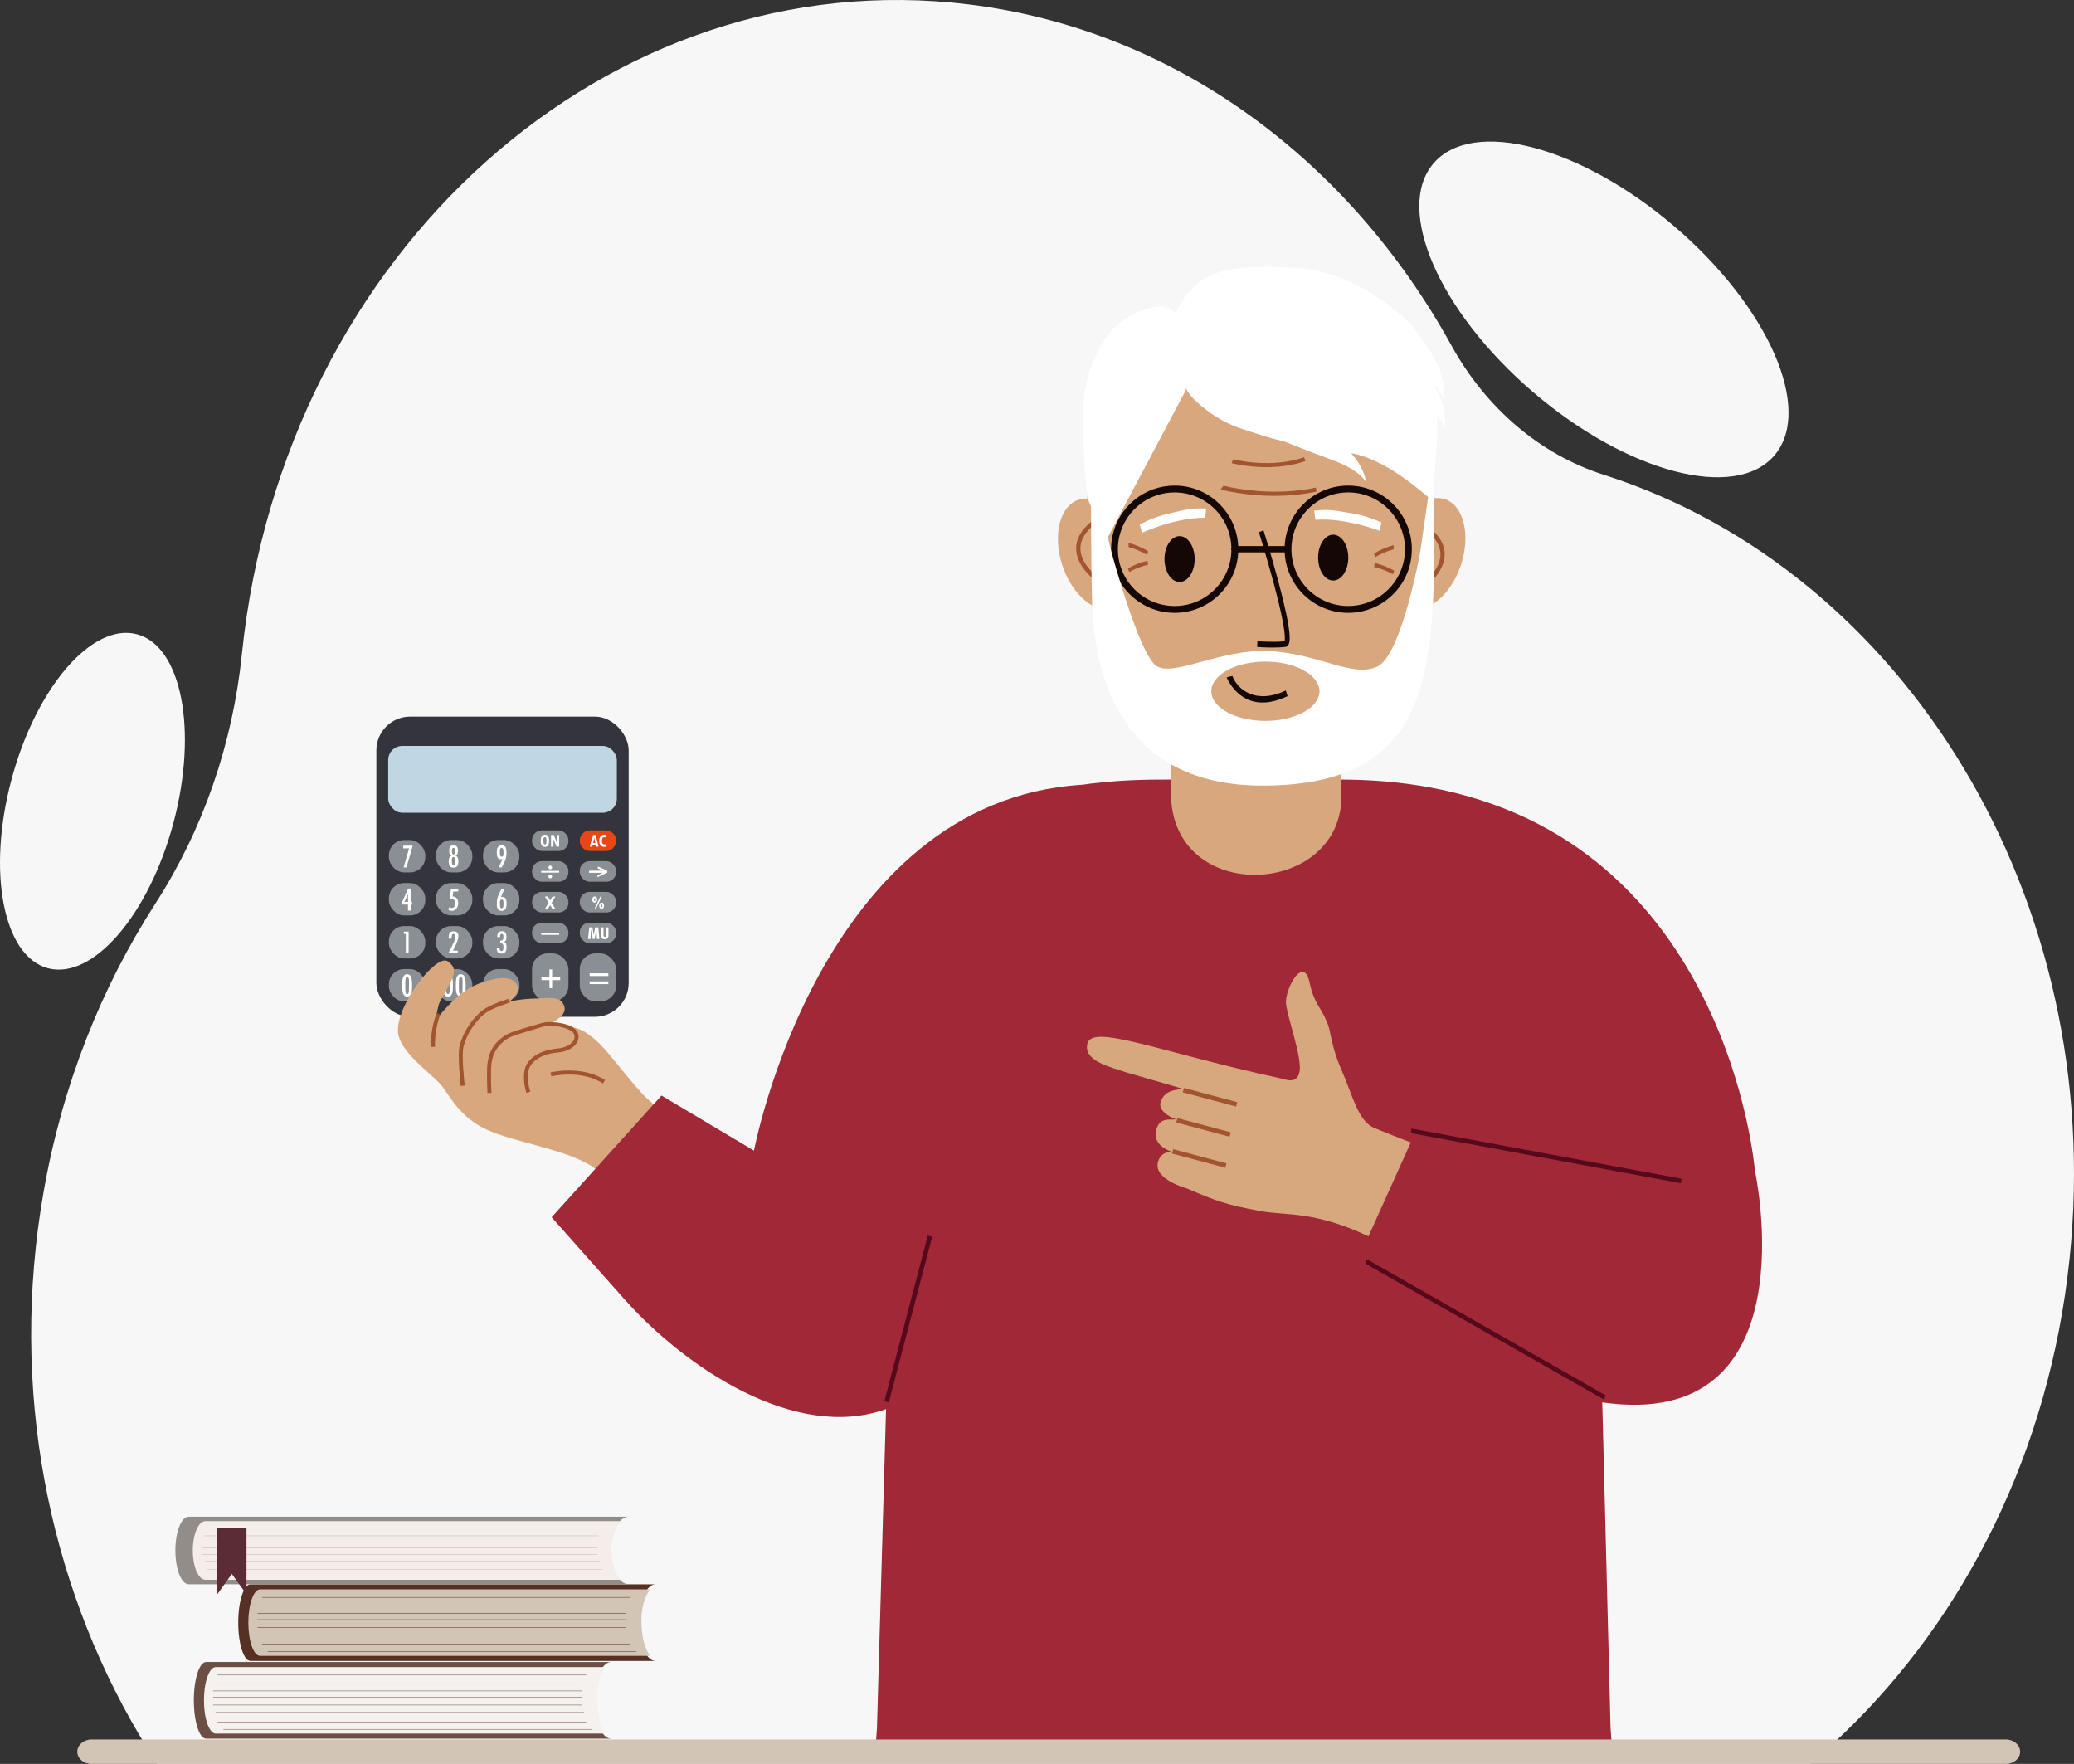<?xml version="1.0" encoding="UTF-8"?> <svg xmlns="http://www.w3.org/2000/svg" id="Camada_2" viewBox="0 0 3853.07 3276.48"><rect x="0" y="0" width="3853.07" height="3276.48" fill="#333333" stroke="none"/><defs><style>.cls-1{fill:#8a8f93;}.cls-2{fill:#b8b2ad;}.cls-3{fill:#fff;}.cls-4{fill:#563022;}.cls-5{fill:#f4f1ef;}.cls-6{fill:#f4ede9;}.cls-7{fill:#5b2c35;}.cls-8{fill:#d7a77d;}.cls-9{fill:#a1542e;}.cls-10{fill:#c0d6e2;}.cls-11{fill:#56091b;}.cls-12{fill:#a02837;}.cls-13{fill:#938d8a;}.cls-14{fill:#d3c5b6;}.cls-15{fill:#d8a77d;}.cls-16{fill:#f7f7f7;}.cls-17{fill:#e84715;}.cls-18{fill:#6d4e44;}.cls-19{fill:#34343c;}.cls-20{fill:#160707;}</style></defs><g id="Layer_3"><path class="cls-16" d="m3844.72,2338.96c-37.27,356.6-194.46,665.82-421.21,882.74-19.84,18.97-40.21,37.24-61.08,54.77H292.29c-11.76-17.94-23.13-36.2-34.1-54.77-167.91-284.36-241.53-640.85-177.25-1007.57,34.75-198.31,107.11-379.64,207.63-535.59,88.18-136.79,143.61-296.23,160.78-463.32.09-.91.19-1.81.28-2.72C527.71,465.35,1132.29-73.81,1800,8.25c385.61,47.39,707.93,291.62,896.42,633.43,64.3,116.6,164.82,202.46,282.77,240.14,559.17,178.66,935.47,787.81,865.53,1457.13Z"></path><ellipse class="cls-16" cx="171.75" cy="1488.34" rx="321.02" ry="155.74" transform="translate(-1310.59 1270.81) rotate(-75.07)"></ellipse><ellipse class="cls-16" cx="2979.67" cy="574.64" rx="202.28" ry="416.96" transform="translate(604.7 2463.59) rotate(-49.41)"></ellipse><rect class="cls-19" x="699.21" y="1331.09" width="468.75" height="557.64" rx="62.75" ry="62.75"></rect><rect class="cls-10" x="721.19" y="1385.6" width="424.78" height="124.05" rx="26.15" ry="26.15"></rect><rect class="cls-1" x="722.45" y="1800.05" width="67.66" height="60.15" rx="28.43" ry="28.43"></rect><rect class="cls-1" x="809.85" y="1800.05" width="67.66" height="60.15" rx="28.43" ry="28.43"></rect><rect class="cls-1" x="897.25" y="1800.05" width="67.66" height="60.15" rx="28.43" ry="28.43"></rect><rect class="cls-1" x="722.45" y="1720.17" width="67.66" height="60.15" rx="28.43" ry="28.43"></rect><rect class="cls-1" x="809.85" y="1720.17" width="67.66" height="60.15" rx="28.43" ry="28.43"></rect><rect class="cls-1" x="897.25" y="1720.17" width="67.66" height="60.15" rx="28.43" ry="28.43"></rect><rect class="cls-1" x="722.45" y="1640.28" width="67.66" height="60.15" rx="28.43" ry="28.43"></rect><rect class="cls-1" x="809.85" y="1640.28" width="67.66" height="60.15" rx="28.43" ry="28.43"></rect><rect class="cls-1" x="897.25" y="1640.28" width="67.66" height="60.15" rx="28.43" ry="28.43"></rect><rect class="cls-1" x="722.45" y="1560.4" width="67.66" height="60.15" rx="28.43" ry="28.43"></rect><rect class="cls-1" x="809.85" y="1560.4" width="67.66" height="60.15" rx="28.43" ry="28.43"></rect><rect class="cls-1" x="897.25" y="1560.4" width="67.66" height="60.15" rx="28.43" ry="28.43"></rect><rect class="cls-1" x="988.41" y="1770.91" width="67.66" height="89.28" rx="29.35" ry="29.35"></rect><rect class="cls-1" x="988.41" y="1713.81" width="67.66" height="38.28" rx="18.1" ry="18.1"></rect><rect class="cls-1" x="988.41" y="1656.7" width="67.66" height="38.28" rx="18.1" ry="18.1"></rect><rect class="cls-1" x="988.41" y="1599.59" width="67.66" height="38.28" rx="18.1" ry="18.1"></rect><rect class="cls-1" x="988.41" y="1542.48" width="67.66" height="38.28" rx="18.1" ry="18.1"></rect><rect class="cls-1" x="1077.05" y="1770.91" width="67.66" height="89.28" rx="29.35" ry="29.35"></rect><rect class="cls-1" x="1077.05" y="1713.81" width="67.66" height="38.28" rx="18.1" ry="18.1"></rect><rect class="cls-1" x="1077.05" y="1656.7" width="67.66" height="38.28" rx="18.1" ry="18.1"></rect><rect class="cls-1" x="1077.05" y="1599.59" width="67.66" height="38.28" rx="18.1" ry="18.1"></rect><path class="cls-17" d="m1125.57,1580.76h-29.38c-10.57,0-19.14-8.57-19.14-19.14h0c0-10.57,8.57-19.14,19.14-19.14h29.38c10.57,0,19.14,8.57,19.14,19.14h0c0,10.57-8.57,19.14-19.14,19.14Z"></path><path class="cls-3" d="m1112.07,1572.67h-4.58l-.72-3.39h-5.71l-.79,3.39h-4.59l6.2-21.69h4.76l5.44,21.69Zm-5.97-6.9l-1.91-9.49h-.07s-2.21,9.49-2.21,9.49h4.19Z"></path><path class="cls-3" d="m1126.41,1572.32c-1.19.52-2.52.79-3.98.79-2.62,0-4.8-.96-6.56-2.87s-2.63-4.69-2.63-8.35.87-6.61,2.61-8.52c1.74-1.9,3.76-2.86,6.08-2.86,1.39,0,2.87.36,4.45,1.08v4.55c-1.23-.63-2.02-.98-2.39-1.06-.36-.08-.76-.12-1.17-.12-1.23,0-2.3.51-3.23,1.53-.93,1.02-1.39,2.77-1.39,5.26s.45,4.41,1.35,5.41c.9,1,2.01,1.5,3.34,1.5,1.09,0,2.26-.43,3.53-1.29v4.95Z"></path><path class="cls-3" d="m1113.57,1744.23h-4.47l-1.06-17.75h-.07l-3.3,17.75h-3.33l-3.15-17.85h-.07l-1.2,17.85h-4.47l2.24-21.69h5.9l2.38,14.29h.07l2.6-14.29h5.83l2.1,21.69Z"></path><path class="cls-3" d="m1130.4,1738.11c0,2.04-.61,3.64-1.83,4.8-1.22,1.16-2.91,1.75-5.08,1.75s-3.97-.6-5.18-1.79c-1.21-1.19-1.81-2.9-1.81-5.12v-15.21h4.72v14.47c0,1.02.2,1.8.6,2.35.4.55.96.83,1.68.83.67,0,1.2-.27,1.59-.8.39-.53.58-1.25.58-2.15v-14.69h4.74v15.58Z"></path><path class="cls-3" d="m1105,1665.3c2.96,0,4.45,1.9,4.45,5.7,0,1.79-.4,3.19-1.2,4.19-.8,1-1.92,1.49-3.35,1.49-3.01,0-4.52-1.88-4.52-5.64s1.54-5.73,4.62-5.73Zm-.07,2.99c-.78,0-1.16.91-1.16,2.74s.39,2.62,1.16,2.62,1.15-.87,1.15-2.62-.37-2.74-1.11-2.74h-.03Zm13.17-2.95l-10.95,22.77h-2.7l10.99-22.77h2.66Zm-.47,11.38c3.07,0,4.6,1.96,4.6,5.87,0,1.77-.39,3.14-1.16,4.11-.78.97-1.86,1.45-3.25,1.45-3.07,0-4.6-1.93-4.6-5.8,0-1.82.38-3.21,1.15-4.18.76-.97,1.85-1.45,3.26-1.45Zm.19,8.48c.71,0,1.06-.85,1.06-2.54,0-1.97-.36-2.95-1.09-2.95-.79,0-1.18.9-1.18,2.71s.41,2.78,1.22,2.78Z"></path><path class="cls-3" d="m1004.59,1561.71c0-3.05.33-5.28.99-6.7.66-1.42,1.54-2.53,2.63-3.32,1.09-.79,2.48-1.18,4.14-1.18,1.38,0,2.49.23,3.33.69.85.46,1.63,1.12,2.35,2,.72.87,1.25,1.96,1.59,3.25.34,1.29.5,3,.5,5.13,0,4.37-.73,7.38-2.18,9.04-1.45,1.66-3.33,2.49-5.64,2.49s-4.23-.86-5.63-2.58c-1.4-1.72-2.1-4.66-2.1-8.81Zm4.95-1.32v1.39c0,2.28.08,3.78.23,4.51.15.72.47,1.29.96,1.71.49.42,1.08.63,1.76.63.56,0,1.07-.2,1.53-.61.46-.41.79-1.02.97-1.85.19-.83.28-2.3.28-4.42,0-1.9-.08-3.25-.23-4.06-.16-.8-.47-1.46-.95-1.95-.47-.5-1.05-.75-1.74-.75-1,0-1.71.43-2.15,1.29-.44.86-.66,2.23-.66,4.11Z"></path><path class="cls-3" d="m1038.79,1572.67h-4.95l-5.52-13.69h-.07v13.69h-4.55v-21.73h5.12l5.44,13.48h.09v-13.48h4.45v21.73Z"></path><path class="cls-3" d="m1130.22,1812.97h-34.75v-5.01h34.75v5.01Zm0,15h-34.75v-5.01h34.75v5.01Z"></path><path class="cls-3" d="m756.42,1809.64c3.13,0,5.45,1.45,6.96,4.36,1.51,2.91,2.27,8.34,2.27,16.29,0,6.47-.33,10.94-.98,13.39-.66,2.45-1.65,4.32-2.98,5.6-1.33,1.28-3.09,1.92-5.26,1.92s-4.11-.77-5.53-2.3c-1.43-1.53-2.39-3.64-2.89-6.33-.5-2.69-.74-7.13-.74-13.33,0-5.48.3-9.42.9-11.82.6-2.4,1.57-4.3,2.9-5.7,1.33-1.4,3.1-2.09,5.3-2.09h.06Zm3.46,17.26v-1.43c0-3.13-.07-5.25-.21-6.35-.14-1.1-.49-2.15-1.06-3.14-.57-.99-1.32-1.49-2.25-1.49-1.35,0-2.26.88-2.73,2.63-.46,1.76-.7,4.66-.7,8.7v1.3l.06,1.36v1.43l-.06,3.43v.98c0,4.32.22,7.4.67,9.25.44,1.85,1.38,2.78,2.82,2.78.95,0,1.68-.39,2.19-1.17.51-.78.83-1.98.98-3.6.15-1.62.22-5.38.22-11.28v-1.68l.06-1.71Z"></path><path class="cls-3" d="m759.15,1770.91h-5.26v-36.12h-3.55v-4.34h8.81v40.46Z"></path><path class="cls-3" d="m833.57,1743.52c-.06-5.69.7-9.37,2.3-11.05,1.6-1.68,3.97-2.52,7.12-2.52,5.73,0,8.59,3,8.59,9.01,0,2.14-.38,4.47-1.14,6.99-.76,2.53-2.09,5.74-3.99,9.65l-5.07,10.37h9.03v4.95h-17.66l7.07-13.95c.15-.17.34-.54.59-1.11.24-.57.42-.96.52-1.17,1.82-3.64,3.11-6.58,3.89-8.83.77-2.25,1.16-4.37,1.16-6.36,0-1.5-.3-2.67-.89-3.5-.59-.83-1.41-1.25-2.45-1.25-1.63,0-2.65.76-3.06,2.27-.4,1.51-.63,3.68-.67,6.52h-5.33Z"></path><path class="cls-3" d="m936.73,1749.59c1.53.83,2.62,1.88,3.27,3.17s.97,3.46.97,6.5c0,4.27-.74,7.35-2.24,9.22-1.49,1.87-3.95,2.81-7.37,2.81-3.21,0-5.43-.86-6.64-2.58-1.22-1.72-1.84-4.48-1.89-8.26h5.14c.04,4.08,1.26,6.12,3.66,6.12,1.32,0,2.27-.53,2.85-1.59.58-1.06.88-2.74.88-5.04,0-3.45-.45-5.63-1.36-6.56-.9-.93-2.46-1.38-4.67-1.36v-4.85c2.42,0,4.02-.43,4.79-1.28s1.17-2.58,1.17-5.18c0-2.16-.24-3.71-.73-4.68-.48-.96-1.28-1.44-2.4-1.44-1.24,0-2.08.49-2.52,1.46-.44.97-.67,2.5-.69,4.6h-5.2c.04-4.02.74-6.84,2.11-8.47,1.36-1.63,3.49-2.44,6.39-2.44,3.06,0,5.27.85,6.63,2.54,1.35,1.69,2.03,4.44,2.03,8.25,0,3.07-.31,5.16-.94,6.28-.63,1.12-1.71,2.05-3.24,2.79Z"></path><path class="cls-3" d="m765.52,1680.2h-2.22l-.06.06v11.16h-5.33v-11.22h-10.65v-5.04l10.97-24.7h5.01v24.89h2.28v4.85Zm-7.55-4.85v-14.48l-.13.05-6.37,14.42h6.5Z"></path><path class="cls-3" d="m851.33,1655.98h-9.17l-1.3,9.16c6.92.63,10.38,4.7,10.38,12.19,0,4.2-1.12,7.68-3.36,10.44-2.24,2.76-5.05,4.13-8.43,4.13-1.99,0-4.18-.67-6.56-2l1.56-4.76c.17.06.43.2.79.41,1.36.72,2.61,1.08,3.75,1.08,2.06,0,3.68-.79,4.86-2.37,1.19-1.58,1.78-3.77,1.78-6.55,0-2.55-.61-4.51-1.83-5.87-1.22-1.36-2.97-2.04-5.26-2.04-.81,0-1.98.17-3.53.51l2.95-19.34h13.38v5.01Z"></path><path class="cls-3" d="m930.28,1666.83c1.2-.58,2.26-.87,3.16-.87,2.36,0,4.23.85,5.6,2.54,1.37,1.69,2.06,4.98,2.06,9.87s-.76,8.55-2.28,10.54c-1.52,1.99-3.9,2.98-7.13,2.98-3.04,0-5.26-1.04-6.64-3.11-1.38-2.07-2.08-5.36-2.08-9.87,0-2.88.15-5.3.46-7.25.31-1.96.84-3.98,1.59-6.06.75-2.08,1.74-4.41,2.98-6.96l3.77-7.67h6.08l-4.9,9.87-2.66,6Zm-1.51,12.15c0,2.99.23,5.1.7,6.34.46,1.24,1.35,1.86,2.66,1.86,2.18,0,3.27-2.21,3.27-6.64l-.06-.51v-.67l.06-1.37v-.64c0-2.69-.32-4.43-.97-5.21-.64-.78-1.39-1.18-2.24-1.18-1.33,0-2.25.48-2.74,1.45-.5.96-.75,2.61-.75,4.94l.06.57v1.05Z"></path><path class="cls-3" d="m766.76,1570.82l-11.64,40.4-5.33-.06,10.21-35.32h-10.84v-5.01h17.6Z"></path><path class="cls-3" d="m846.45,1589.34c1.92.97,3.25,2.28,3.98,3.92.73,1.64,1.09,3.93,1.09,6.87,0,4.04-.71,6.98-2.14,8.81-1.43,1.83-3.73,2.75-6.9,2.75-5.94,0-8.91-3.87-8.91-11.62,0-3.11.41-5.47,1.24-7.07.82-1.6,2.15-2.78,3.96-3.54-1.56-.8-2.67-1.81-3.31-3.03-.64-1.22-.97-3.2-.97-5.95,0-3.59.62-6.21,1.86-7.85,1.24-1.64,3.22-2.46,5.95-2.46,2.92,0,5.05.77,6.4,2.31,1.35,1.54,2.03,3.99,2.03,7.36,0,2.94-.32,5.06-.97,6.37-.64,1.31-1.75,2.35-3.31,3.11Zm-3.71,17.57c2.07,0,3.11-2.19,3.11-6.58,0-3.01-.22-5.15-.67-6.42-.44-1.27-1.3-1.91-2.57-1.91s-2.05.52-2.52,1.56c-.48,1.04-.71,2.75-.71,5.15,0,2.99.23,5.1.68,6.34.45,1.24,1.35,1.86,2.68,1.86Zm-.25-19.66c1.14,0,1.93-.51,2.38-1.52.44-1.01.67-2.7.67-5.04,0-2.01-.22-3.46-.67-4.36-.44-.9-1.19-1.35-2.25-1.35-1.16,0-1.95.44-2.36,1.33-.41.89-.62,2.4-.62,4.53,0,2.3.21,3.95.62,4.93.41.98,1.16,1.47,2.24,1.47Z"></path><path class="cls-3" d="m933.75,1595.36c-1.5.53-2.69.79-3.55.79-2.16,0-3.9-.86-5.23-2.58-1.33-1.72-2-4.87-2-9.43,0-3.55.25-6.23.76-8.02s1.45-3.22,2.84-4.28c1.38-1.06,3.22-1.59,5.5-1.59,3.11,0,5.37.97,6.79,2.9,1.42,1.93,2.12,5.72,2.12,11.37,0,3.8-.38,7.09-1.15,9.86-.77,2.77-2.1,6-3.99,9.69-1.89,3.69-3.07,6.07-3.53,7.15h-5.95l.98-2c3.6-7.42,5.73-12.04,6.41-13.85Zm1.61-12.21v-.82c0-4.86-1.14-7.29-3.41-7.29h-.13c-1.15,0-1.96.51-2.45,1.52-.49,1.01-.73,2.65-.73,4.91,0,3.59.19,6.11.57,7.56.38,1.45,1.3,2.17,2.74,2.17,1.63,0,2.61-.62,2.93-1.87s.48-3.31.48-6.18Z"></path><path class="cls-3" d="m832.27,1809.64c3.13,0,5.45,1.45,6.96,4.36,1.51,2.91,2.27,8.34,2.27,16.29,0,6.47-.33,10.94-.98,13.39-.66,2.45-1.65,4.32-2.98,5.6-1.33,1.28-3.09,1.92-5.26,1.92s-4.11-.77-5.53-2.3c-1.43-1.53-2.39-3.64-2.89-6.33-.5-2.69-.74-7.13-.74-13.33,0-5.48.3-9.42.9-11.82.6-2.4,1.57-4.3,2.9-5.7,1.33-1.4,3.1-2.09,5.3-2.09h.06Zm3.46,17.26v-1.43c0-3.13-.07-5.25-.21-6.35-.14-1.1-.49-2.15-1.06-3.14-.57-.99-1.32-1.49-2.25-1.49-1.35,0-2.26.88-2.73,2.63-.46,1.76-.7,4.66-.7,8.7v1.3l.06,1.36v1.43l-.06,3.43v.98c0,4.32.22,7.4.67,9.25.44,1.85,1.38,2.78,2.82,2.78.95,0,1.68-.39,2.19-1.17.51-.78.83-1.98.98-3.6.15-1.62.22-5.38.22-11.28v-1.68l.06-1.71Z"></path><path class="cls-3" d="m855.98,1809.64c3.13,0,5.45,1.45,6.96,4.36,1.51,2.91,2.27,8.34,2.27,16.29,0,6.47-.33,10.94-.98,13.39-.66,2.45-1.65,4.32-2.98,5.6-1.33,1.28-3.09,1.92-5.26,1.92s-4.11-.77-5.53-2.3c-1.43-1.53-2.39-3.64-2.89-6.33-.5-2.69-.75-7.13-.75-13.33,0-5.48.3-9.42.9-11.82.6-2.4,1.57-4.3,2.9-5.7,1.33-1.4,3.1-2.09,5.3-2.09h.06Zm3.46,17.26v-1.43c0-3.13-.07-5.25-.21-6.35-.14-1.1-.49-2.15-1.06-3.14-.57-.99-1.32-1.49-2.25-1.49-1.35,0-2.26.88-2.73,2.63-.46,1.76-.7,4.66-.7,8.7v1.3l.06,1.36v1.43l-.06,3.43v.98c0,4.32.22,7.4.67,9.25.44,1.85,1.38,2.78,2.82,2.78.95,0,1.68-.39,2.19-1.17.51-.78.83-1.98.98-3.6.15-1.62.22-5.38.22-11.28v-1.68l.06-1.71Z"></path><path class="cls-3" d="m1040.71,1820.58h-14.93v14.84h-5.01v-14.84h-14.84v-5.01h14.84v-14.84h5.01v14.84h14.93v5.01Z"></path><path class="cls-3" d="m1038.81,1736.49h-33.36v-3.23h33.36v3.23Z"></path><path class="cls-3" d="m1038.81,1620.9h-33.36v-3.23h33.36v3.23Z"></path><path class="cls-3" d="m1022.26,1607.8c.93,0,1.72.33,2.4,1,.67.66,1.01,1.47,1.01,2.41s-.34,1.75-1.01,2.42c-.67.67-1.47,1.01-2.4,1.01s-1.75-.34-2.42-1.01c-.67-.67-1.01-1.48-1.01-2.42s.34-1.74,1.01-2.41c.67-.66,1.48-1,2.42-1Z"></path><path class="cls-3" d="m932.98,1824.36c1.56,0,2.91.56,4.04,1.68,1.13,1.12,1.7,2.47,1.7,4.06s-.57,2.95-1.7,4.08c-1.13,1.13-2.48,1.7-4.04,1.7s-2.95-.57-4.08-1.7c-1.13-1.13-1.7-2.49-1.7-4.08s.57-2.94,1.7-4.06c1.13-1.12,2.49-1.68,4.08-1.68Z"></path><path class="cls-3" d="m1022.26,1624.77c.93,0,1.72.33,2.4,1,.67.66,1.01,1.47,1.01,2.41s-.34,1.75-1.01,2.42c-.67.67-1.47,1.01-2.4,1.01s-1.75-.34-2.42-1.01c-.67-.67-1.01-1.48-1.01-2.42s.34-1.74,1.01-2.41c.67-.66,1.48-1,2.42-1Z"></path><path class="cls-3" d="m1032.29,1689.12h-5.21l-5.03-7.89-4.86,7.89h-5.23l7.44-12.17-7.06-11.65h5.28l4.47,7.26,4.44-7.26h5.34l-7.13,11.57,7.54,12.25Z"></path><polygon class="cls-3" points="1127.83 1617.67 1127.83 1617.67 1127.83 1617.36 1111.32 1609.67 1109.95 1612.61 1120.82 1617.67 1094.48 1617.67 1094.48 1620.9 1120.49 1620.9 1109.95 1625.81 1109.95 1629.38 1127.83 1621.05 1127.76 1620.9 1127.77 1620.9 1127.83 1620.93 1127.83 1620.9 1127.83 1620.9 1127.83 1617.67"></polygon><path class="cls-3" d="m1127.83,1620.9h-33.36v-3.23h33.36v3.23Z"></path><path class="cls-15" d="m904.41,2098.41c-50.98-23.56-68.35-62.24-83.69-81.51-17.37-21.81-81.07-63.66-81.49-102.19-.56-52.18,71.85-142.97,92.29-129.23,20.81,13.98,12.8,27.77-13.94,74.59-4.61,8.07-7.74,33.8-7.74,33.8,27.83-33.05,42.54-46.18,61.26-57.86,18.05-11.26,68.57-28.72,84.74-12.56,18.64,18.63-11.35,37.27-8.97,36.8,14.46-2.85,27.71-4.81,44.2-5.38,26.23-.42,45.63-5.01,54.28,8.02,14.15,21.31-15.77,33.58-21.28,37.91,58.53,8.06,60.96,15.12,73.45,23.88,27.14,19.02,56.58,64.69,96.81,108.22s212.16,147.33,212.16,147.33l-155.1,167.07s-103.16-146.95-149.85-179.38c-46.69-32.43-146.17-45.95-197.15-69.51Z"></path><path class="cls-9" d="m1073.54,1919.03c-6.74-19.37-49.54-21.6-59.22-20.28-6.15.84-13.02,3.02-24.02,6.25-20.79,6.12-42.28,12.44-49.95,17.24-7.4,4.63-15.92,10.7-22.86,20.65-7.99,11.44-12.1,25.35-12.56,42.54-.39,14.72,0,30.76.62,44.67h7.38c-.6-13.85-1-29.82-.61-44.48.89-33.29,16.66-47.55,31.95-57.13,6.81-4.26,28.76-10.71,48.12-16.41,14.94-4.39,17.89-5.89,24.1-6.47,17.26-1.59,46.23,4.8,50.07,15.83,1.52,4.36,1.03,8.35-1.48,12.18-4.78,7.28-16.59,12.99-28.71,13.9-21.78,1.62-48.73,10.84-59.07,31.84-4.49,9.12-6.18,28.89.71,50.73l7.05-2.23c-5.94-18.81-5.01-37.34-1.13-45.23,8.96-18.21,33.24-26.26,52.98-27.73,10.63-.79,23.78-5.3,31.54-13.64,1.04-1.12,1.98-2.31,2.81-3.57,3.76-5.72,4.55-12.18,2.29-18.67Z"></path><path class="cls-9" d="m1120.05,2012.5l4.03-6.2c-22.73-14.78-49.1-17.84-67.22-17.81-19.54.03-33.61,3.49-34.2,3.63l1.79,7.18-.89-3.59.89,3.59c.55-.14,54.98-13.22,95.6,13.2Z"></path><path class="cls-9" d="m947.59,1861.9c-3.13,1.33-13.45,4.71-16.77,6-12.53,4.84-25.48,9.86-35.12,18.99-16.63,15.76-28.22,34.8-34.44,56.58-4.49,15.7,2,72.37,2.07,72.94l-7.34.86c-.28-2.39-6.72-58.72-1.84-75.82,6.59-23.07,18.85-43.23,36.46-59.92,10.69-10.13,24.94-15.66,37.53-20.53,3.06-1.18,13.04-4.44,15.84-5.6l3.61,6.5Z"></path><path class="cls-9" d="m808.17,1944.31h0s-3.69.25-3.69.25l-3.69.25c-.04-.61-.98-15.06,2.4-34.3,1.51-8.56,4.05-18.87,8.33-29.47l6.34,4.1c-11.44,29.4-9.74,58.51-9.7,59.16Z"></path><path class="cls-12" d="m2976.68,2604.92l15.43,605.5,3.02,41.25-637.23,9.38h-69.47l-662.27-9.38,3.03-41.25,16.9-593.04c-169.34,60.63-374.07-78.09-486.57-204.71l-134.69-151.61,204.09-226.04,171.83,102.29s122.26-649.16,609.22-679.61c4.86-.3,9.67-1.3,14.56-1.91,9.14-1.12,18.4-2.13,27.81-3,4.1-.39,8.23-.76,12.39-1.09.45-.04.9-.08,1.35-.11,3.95-.32,7.94-.62,11.95-.89,26.39-1.82,53.83-2.7,82.32-2.59,37.07.16,75.93-2.95,116.83-3.11,15.58-.06,30.91,0,45.99.16,15.08-.17,30.41-.21,45.99-.16,40.9.16,79.76,3.27,116.83,3.11,28.55-.13,56.05.91,82.53,3.04,4,.31,7.96.65,11.9,1.02.59.05,1.19.11,1.78.17,4.14.39,8.26.81,12.35,1.25,14.57,1.58,28.82,3.5,42.76,5.74,4.91.78,9.78,1.6,14.61,2.47,559.21,99.86,608.25,712.18,608.25,712.18,0,0,107.1,486.9-283.49,430.95Z"></path><polygon class="cls-11" points="1651.19 2604.92 1731.82 2297.15 1723.59 2295 1642.96 2602.78 1651.19 2604.92"></polygon><path class="cls-8" d="m2620.97,2122.1l-78.62,174.36c-102.12-47.99-152.57-37.98-200.41-46.84-64.54-11.97-81.24-18.16-136.62-41.94,0,0-61.61-16.58-54.33-47.89,4.16-17.92,18.11-20.22,24.99-20.39-4.16-2.53-34.59-11.54-28.01-39.92,6.09-26.3,28.22-18.09,36.2-20.4,0,0-34.73-12.57-27.74-32.8,8.24-23.86,32.61-21.33,40.68-23.86l-106.47-30.98c-24.06-8.5-79.24-19.98-70.36-53.15,9.9-36.89,133.48,15.79,359.3,64.94,9.24,2.01,31.02,11.78,34.92-14.05,3.9-25.85-21.62-96.06-25.2-123.6-3.55-27.52,32.45-92.3,43.43-41.34,9.11,42.26,20.77,44.26,33.78,77.35,6.66,16.88,5.64,40.14,26.27,87.2,20.66,47.06,29.96,93.87,61.2,106.76,19.32,7.97,41.93,16.92,66.98,26.56Z"></path><rect class="cls-9" x="2196.65" y="2034" width="102.48" height="8.42" transform="translate(601.06 -510.37) rotate(14.93)"></rect><rect class="cls-9" x="2184.55" y="2089.98" width="102.48" height="8.42" transform="translate(615.08 -505.36) rotate(14.93)"></rect><rect class="cls-9" x="2176.76" y="2147.69" width="102.48" height="8.42" transform="translate(629.68 -501.41) rotate(14.93)"></rect><polygon class="cls-11" points="2983.12 2591.98 2539.96 2339.28 2536.46 2347.03 2979.62 2599.73 2983.12 2591.98"></polygon><polygon class="cls-11" points="3123.67 2189.44 2622.1 2096.31 2621.35 2104.78 3122.92 2197.91 3123.67 2189.44"></polygon><path class="cls-15" d="m2492.17,1474.75h0s0-262.55,0-262.55h-316.5s0,258.47,0,258.47c-.12.66-.29,1.32-.29,2.01,0,211.08,321.01,194.37,316.78,2.08Z"></path><path class="cls-15" d="m2656.44,950.45c0,217.96-118.26,482.73-318.66,482.55-212.59-.19-318.66-264.59-318.66-482.55s142.67-394.65,318.66-394.65,318.66,176.69,318.66,394.65Z"></path><path class="cls-9" d="m2337.69,1428.62c-47.45.22-89.75-17.57-116.87-32.52-29.34-16.18-47.26-32.19-48.01-32.86l4.87-5.41c.18.16,18.17,16.21,46.83,31.99,26.33,14.5,67.34,31.73,113.15,31.52l.03,7.28Z"></path><ellipse class="cls-15" cx="2036.83" cy="1029.35" rx="66.62" ry="106.23" transform="translate(-219.35 685.97) rotate(-18.16)"></ellipse><path class="cls-9" d="m2038.45,1081c-1.53-1.04-37.53-25.75-39.11-59.99-.86-18.62,8.64-36.21,28.23-52.28l4.98,6.07c-17.56,14.4-26.09,29.81-25.36,45.81,1.38,30.29,35.33,53.65,35.67,53.88l-4.4,6.5Z"></path><ellipse class="cls-15" cx="2650.87" cy="1028.05" rx="106.23" ry="66.62" transform="translate(847.95 3226.57) rotate(-71.84)"></ellipse><path class="cls-9" d="m2644.77,1092.07c1.53-1.04,37.53-25.75,39.11-59.99.86-18.62-8.64-36.21-28.23-52.28l-4.98,6.07c17.56,14.4,26.09,29.81,25.36,45.81-1.38,30.29-35.33,53.65-35.67,53.88l4.4,6.5Z"></path><path class="cls-20" d="m2364.62,1202.85c-15,0-28.34-1.04-29.18-1.11l.61-10.68c.3.02,30.03,2.35,50.22.08,1.24-3,3.6-19.5-19.51-106.04-13.04-48.84-27.82-95.92-27.96-96.39l8.51-3.72c.15.47,14.79,47.13,27.83,95.85,26.95,100.67,20.92,112.05,18.65,116.34-1.39,2.63-3.53,4.24-6,4.53-7.16.84-15.38,1.12-23.16,1.12Z"></path><ellipse class="cls-20" cx="2191.43" cy="1038.49" rx="28.03" ry="42.57"></ellipse><ellipse class="cls-20" cx="2476.81" cy="1035.8" rx="28.03" ry="42.57"></ellipse><path class="cls-3" d="m2202.79,725.09l-148.46,280.2-33.96-79.9s-15.68-146.07-5.01-200.3c15.76-80.05,54.46-141.17,131.93-154.94,77.47-13.77,55.5,154.94,55.5,154.94Z"></path><path class="cls-3" d="m2538.48,896.6c.14.36.16.35,0,0h0Z"></path><path class="cls-3" d="m2682.02,746.48c0,.39.04.38,0,0h0Z"></path><path class="cls-3" d="m2683.72,799.03c0,.39.04.38,0,0h0Z"></path><path class="cls-3" d="m2684.14,793.94c3.89-26.7-5.43-53.52-18.22-76.27-.16-1.21-.32-2.42-.49-3.63,14.56,18.48,16.41,30.45,16.6,32.43-.02-.63.01-2.29.42-5.08,6.02-41.34-19.6-82.93-40.77-109.33-6.81-13.21-15.11-24.87-25.2-34.38-31.84-30-109.54-93-205.39-99.85-136.4-9.76-179.45,11.07-210.55,54.99-42.74,60.36-13.05,106.35-4.87,147.11,3.21,16.01,11.15,30.71,22.85,42.1,17.6,17.13,47.79,41.15,89.08,54.71,25.57,8.39,47.05,16,79.08,23.63,24.67,9.98,54.37,21.5,90.04,34.69,49.05,18.13,60.54,38.95,61.76,41.53-.23-.59-.77-2.15-1.34-4.92-3.9-18.93-14.2-35.61-27-49.81,77.18,13.86,149.61,91.69,149.94,85.24.57-11.15,12.02-81.51,9.86-156.79,11.98,16.36,13.6,26.88,13.77,28.72-.02-.63.01-2.28.42-5.08Z"></path><path class="cls-9" d="m2301.65,855.47c-3.72-.68-7.3-1.41-10.75-2.17l-2.77,7.1c3.81.85,7.8,1.67,11.96,2.43,31.47,5.78,78.72,9.38,125.14-6.35l-2.41-7.12c-44.82,15.19-90.63,11.71-121.17,6.11Z"></path><path class="cls-9" d="m2286.34,905.2c-4.63-.91-9.07-1.85-13.32-2.82l-5.46,7.12c4.7,1.08,9.64,2.14,14.81,3.16,39.14,7.68,99.27,14,163.43.48l-1.24-7.44c-61.95,13.06-120.24,6.94-158.23-.5Z"></path><path class="cls-9" d="m2096.72,1008.5v7.63c12.93,3.39,24.72,8.96,34.6,14.8l1.65-7.1c-10.33-6.1-22.69-11.89-36.25-15.34Z"></path><path class="cls-9" d="m2095.44,1055.83l2.54,6.6c12.31-6.88,24.35-11.02,34.84-13.46l-.94-7.39c-10.96,2.57-23.57,6.94-36.44,14.25Z"></path><path class="cls-9" d="m2589.05,1012.74v7.63c-12.93,3.39-24.72,8.96-34.6,14.8l-1.65-7.1c10.33-6.1,22.69-11.89,36.25-15.34Z"></path><path class="cls-9" d="m2590.33,1060.07l-2.54,6.6c-12.31-6.88-24.35-11.02-34.84-13.46l.94-7.39c10.96,2.57,23.57,6.94,36.44,14.25Z"></path><path class="cls-20" d="m2333.58,1303.98c-4.72-.81-9.28-2.1-13.66-3.88-28.28-11.49-40.62-40.56-41.06-41.73l8.17-2.51-3.22,1.2,5.81-1.37c.1.26,7.15,22.6,32.62,32.9,18.64,7.54,41.08,6.09,66.57-6l3.23,10.53c-21.49,10.2-41.09,13.83-58.46,10.87Z"></path><path class="cls-3" d="m2563.18,986.01c-.9-.43-64.61-24.64-119.23-20.48l-2.55-17.12c31.18-2.38,34.7-.82,72.7,5.64,27.81,4.73,51.2,15.93,52.18,16.4l-3.1,15.56Z"></path><path class="cls-3" d="m2121.56,989.68c.87-.49,62.92-28.66,117.7-27.95l1.47-17.25c-31.27-.41-34.68,1.36-72.2,10.21-27.45,6.47-50.1,19.12-51.05,19.66l4.08,15.33Z"></path><path class="cls-20" d="m2064.14,1020.17c0,3.06.12,6.09.35,9.09.14,1.85.32,3.69.55,5.51.12,1.04.26,2.08.43,3.12,2.66,17.78,9.29,34.28,18.96,48.54,21.27,31.34,57.17,51.94,97.91,51.94,63.31,0,114.97-49.78,118.02-112.34h86.31c3.06,62.56,54.74,112.34,118.05,112.34,23.17,0,44.79-6.67,63.02-18.18,33.16-20.95,55.17-57.92,55.17-100.02,0-29.26-10.62-56.01-28.22-76.64-21.7-25.42-53.96-41.55-89.98-41.55-63.31,0-114.99,49.78-118.05,112.34h-86.31c-3.06-62.56-54.71-112.34-118.02-112.34-53.07,0-97.94,34.94-112.89,83.05v.03c-1.76,5.63-3.09,11.46-3.98,17.4-.17,1.04-.32,2.08-.43,3.12-.23,1.82-.4,3.66-.55,5.51-.23,3-.35,6.03-.35,9.09Zm335.08,0c0-33.01,15.15-62.47,38.9-81.81,2.28-1.88,4.62-3.64,7.04-5.28,14.66-10.07,32.03-16.51,50.79-18.04,2.89-.26,5.83-.37,8.77-.37,13.91,0,27.15,2.68,39.3,7.56,13.13,5.25,24.93,13.1,34.8,22.88,2.51,2.45,4.88,5.05,7.13,7.73,3.75,4.5,7.13,9.32,10.07,14.43,9.03,15.55,14.2,33.62,14.2,52.89,0,9.96-1.39,19.59-3.95,28.71-3.35,11.89-8.71,22.91-15.76,32.69-7.47,10.45-16.82,19.45-27.56,26.58-.87.58-1.73,1.15-2.63,1.7-6.87,4.24-14.26,7.76-22.05,10.36-10.53,3.55-21.82,5.45-33.56,5.45-58.26,0-105.5-47.24-105.5-105.5Zm-321.35-14.86c3.69-26.2,17-49.32,36.27-65.62,2.25-1.93,4.56-3.75,6.98-5.45,17.26-12.32,38.38-19.56,61.2-19.56,1.27,0,2.54.03,3.81.09,11.46.38,22.42,2.63,32.67,6.41,39.56,14.57,67.96,52.23,68.94,96.61-.32.75-.52,1.56-.52,2.4s.2,1.64.52,2.4c-.23,10.13-1.88,19.91-4.76,29.14-.26.81-.52,1.62-.78,2.42-7.79,22.94-23.26,42.33-43.34,55.12-7.7,4.91-16.07,8.83-24.96,11.6-9.96,3.15-20.57,4.82-31.57,4.82-41.99,0-78.2-24.5-95.2-59.96-6.61-13.76-10.3-29.23-10.3-45.54,0-5.05.35-10.01,1.04-14.86Z"></path><path class="cls-3" d="m2662.46,858.55l-23.85,166.06s-34.18,192.31-80.1,213.65c-45.92,21.34-108.78-24.47-200.61-28.81-91.83-4.34-177.66,49.03-209.8,27.35-32.14-21.68-83.44-212.19-83.44-212.19l-35.84-149.05c-3.56,33.48-.99,205.44,0,240.72,5.09,181.77,83.06,342.99,316.7,342.99,274.57,0,306.16-163.19,316.93-342.99,1.95-32.54,3.05-226.67,0-257.73Zm-311.67,480.54c-55.45,0-100.4-24.67-100.4-55.09s44.95-55.09,100.4-55.09c48.11,0,88.3,18.57,98.11,43.35,1.67,3.77,2.56,7.7,2.56,11.74s-.89,7.98-2.56,11.74c-9.81,24.78-50,43.35-98.11,43.35Z"></path><path class="cls-14" d="m3753,3253.79c0,6.27-2.97,11.94-7.76,16.04-4.78,4.11-11.38,6.65-18.69,6.65H170.04c-14.6,0-26.44-10.16-26.44-22.69,0-6.27,2.96-11.94,7.74-16.04,4.79-4.11,11.41-6.65,18.7-6.65h3556.51c14.6,0,26.45,10.16,26.45,22.69Z"></path><path class="cls-4" d="m1186.85,3014.05c0-39.3,13.89-71.17,31.02-71.17H465.27c-12.53,0-22.68,31.86-22.68,71.17s10.16,71.17,22.68,71.17h752.6c-17.13,0-31.02-31.86-31.02-71.17Z"></path><path class="cls-14" d="m1191.65,3014.05c-1.17-30.74,7.83-48.7,15.51-61.75H483.15c-12.03,0-21.79,27.65-21.79,61.75s9.76,61.75,21.79,61.75h724.01c-8.88-15.87-14.22-28.05-15.51-61.75Z"></path><rect class="cls-4" x="486.78" y="2966.69" width="684.63" height=".8"></rect><rect class="cls-4" x="480.87" y="2982.79" width="684.63" height=".8"></rect><rect class="cls-4" x="478.38" y="2996.17" width="684.63" height=".8"></rect><rect class="cls-4" x="478.38" y="3008.13" width="684.63" height=".8"></rect><rect class="cls-4" x="478.38" y="3022.37" width="684.63" height=".8"></rect><rect class="cls-4" x="482.77" y="3036.21" width="684.63" height=".8"></rect><rect class="cls-4" x="486.78" y="3053.84" width="684.63" height=".8"></rect><rect class="cls-4" x="497.45" y="3067.53" width="684.63" height=".8"></rect><path class="cls-13" d="m1134.75,2880.01c0-34.68,15.1-62.79,33.72-62.79H350.45c-13.62,0-24.65,28.11-24.65,62.79s11.04,62.79,24.65,62.79h818.01c-18.62,0-33.72-28.11-33.72-62.79Z"></path><path class="cls-6" d="m1135.85,2880.01c-1.25-27.12,8.34-42.96,16.52-54.48H381.4c-12.81,0-23.2,24.39-23.2,54.48s10.39,54.48,23.2,54.48h770.96c-9.46-14-15.15-24.75-16.52-54.48Z"></path><rect class="cls-2" x="385.43" y="2838.23" width="733.28" height=".71"></rect><rect class="cls-2" x="379.09" y="2852.43" width="733.28" height=".71"></rect><rect class="cls-2" x="376.42" y="2864.24" width="733.28" height=".71"></rect><rect class="cls-2" x="376.42" y="2874.79" width="733.28" height=".71"></rect><rect class="cls-2" x="376.42" y="2887.36" width="733.28" height=".71"></rect><rect class="cls-2" x="381.13" y="2899.57" width="733.28" height=".71"></rect><rect class="cls-2" x="385.43" y="2915.12" width="733.28" height=".71"></rect><rect class="cls-2" x="396.85" y="2927.19" width="733.28" height=".71"></rect><polygon class="cls-7" points="403.49 2837.48 403.49 2961.65 430.72 2923.59 457.94 2961.65 457.94 2837.48 403.49 2837.48"></polygon><path class="cls-18" d="m1104.39,3158.38c0-39.3,13.89-71.17,31.02-71.17H382.81c-12.53,0-22.68,31.86-22.68,71.17s10.16,71.17,22.68,71.17h752.6c-17.13,0-31.02-31.86-31.02-71.17Z"></path><path class="cls-5" d="m1109.19,3158.38c-1.17-30.74,7.83-48.7,15.51-61.75H400.69c-12.03,0-21.79,27.65-21.79,61.75s9.76,61.75,21.79,61.75h724.01c-8.88-15.87-14.22-28.05-15.51-61.75Z"></path><rect class="cls-18" x="404.32" y="3111.03" width="684.63" height=".8"></rect><rect class="cls-18" x="398.41" y="3127.12" width="684.63" height=".8"></rect><rect class="cls-18" x="395.92" y="3140.51" width="684.63" height=".8"></rect><rect class="cls-18" x="395.92" y="3152.47" width="684.63" height=".8"></rect><rect class="cls-18" x="395.92" y="3166.71" width="684.63" height=".8"></rect><rect class="cls-18" x="400.31" y="3180.54" width="684.63" height=".8"></rect><rect class="cls-18" x="404.32" y="3198.18" width="684.63" height=".8"></rect><rect class="cls-18" x="414.99" y="3211.86" width="684.63" height=".8"></rect></g></svg> 